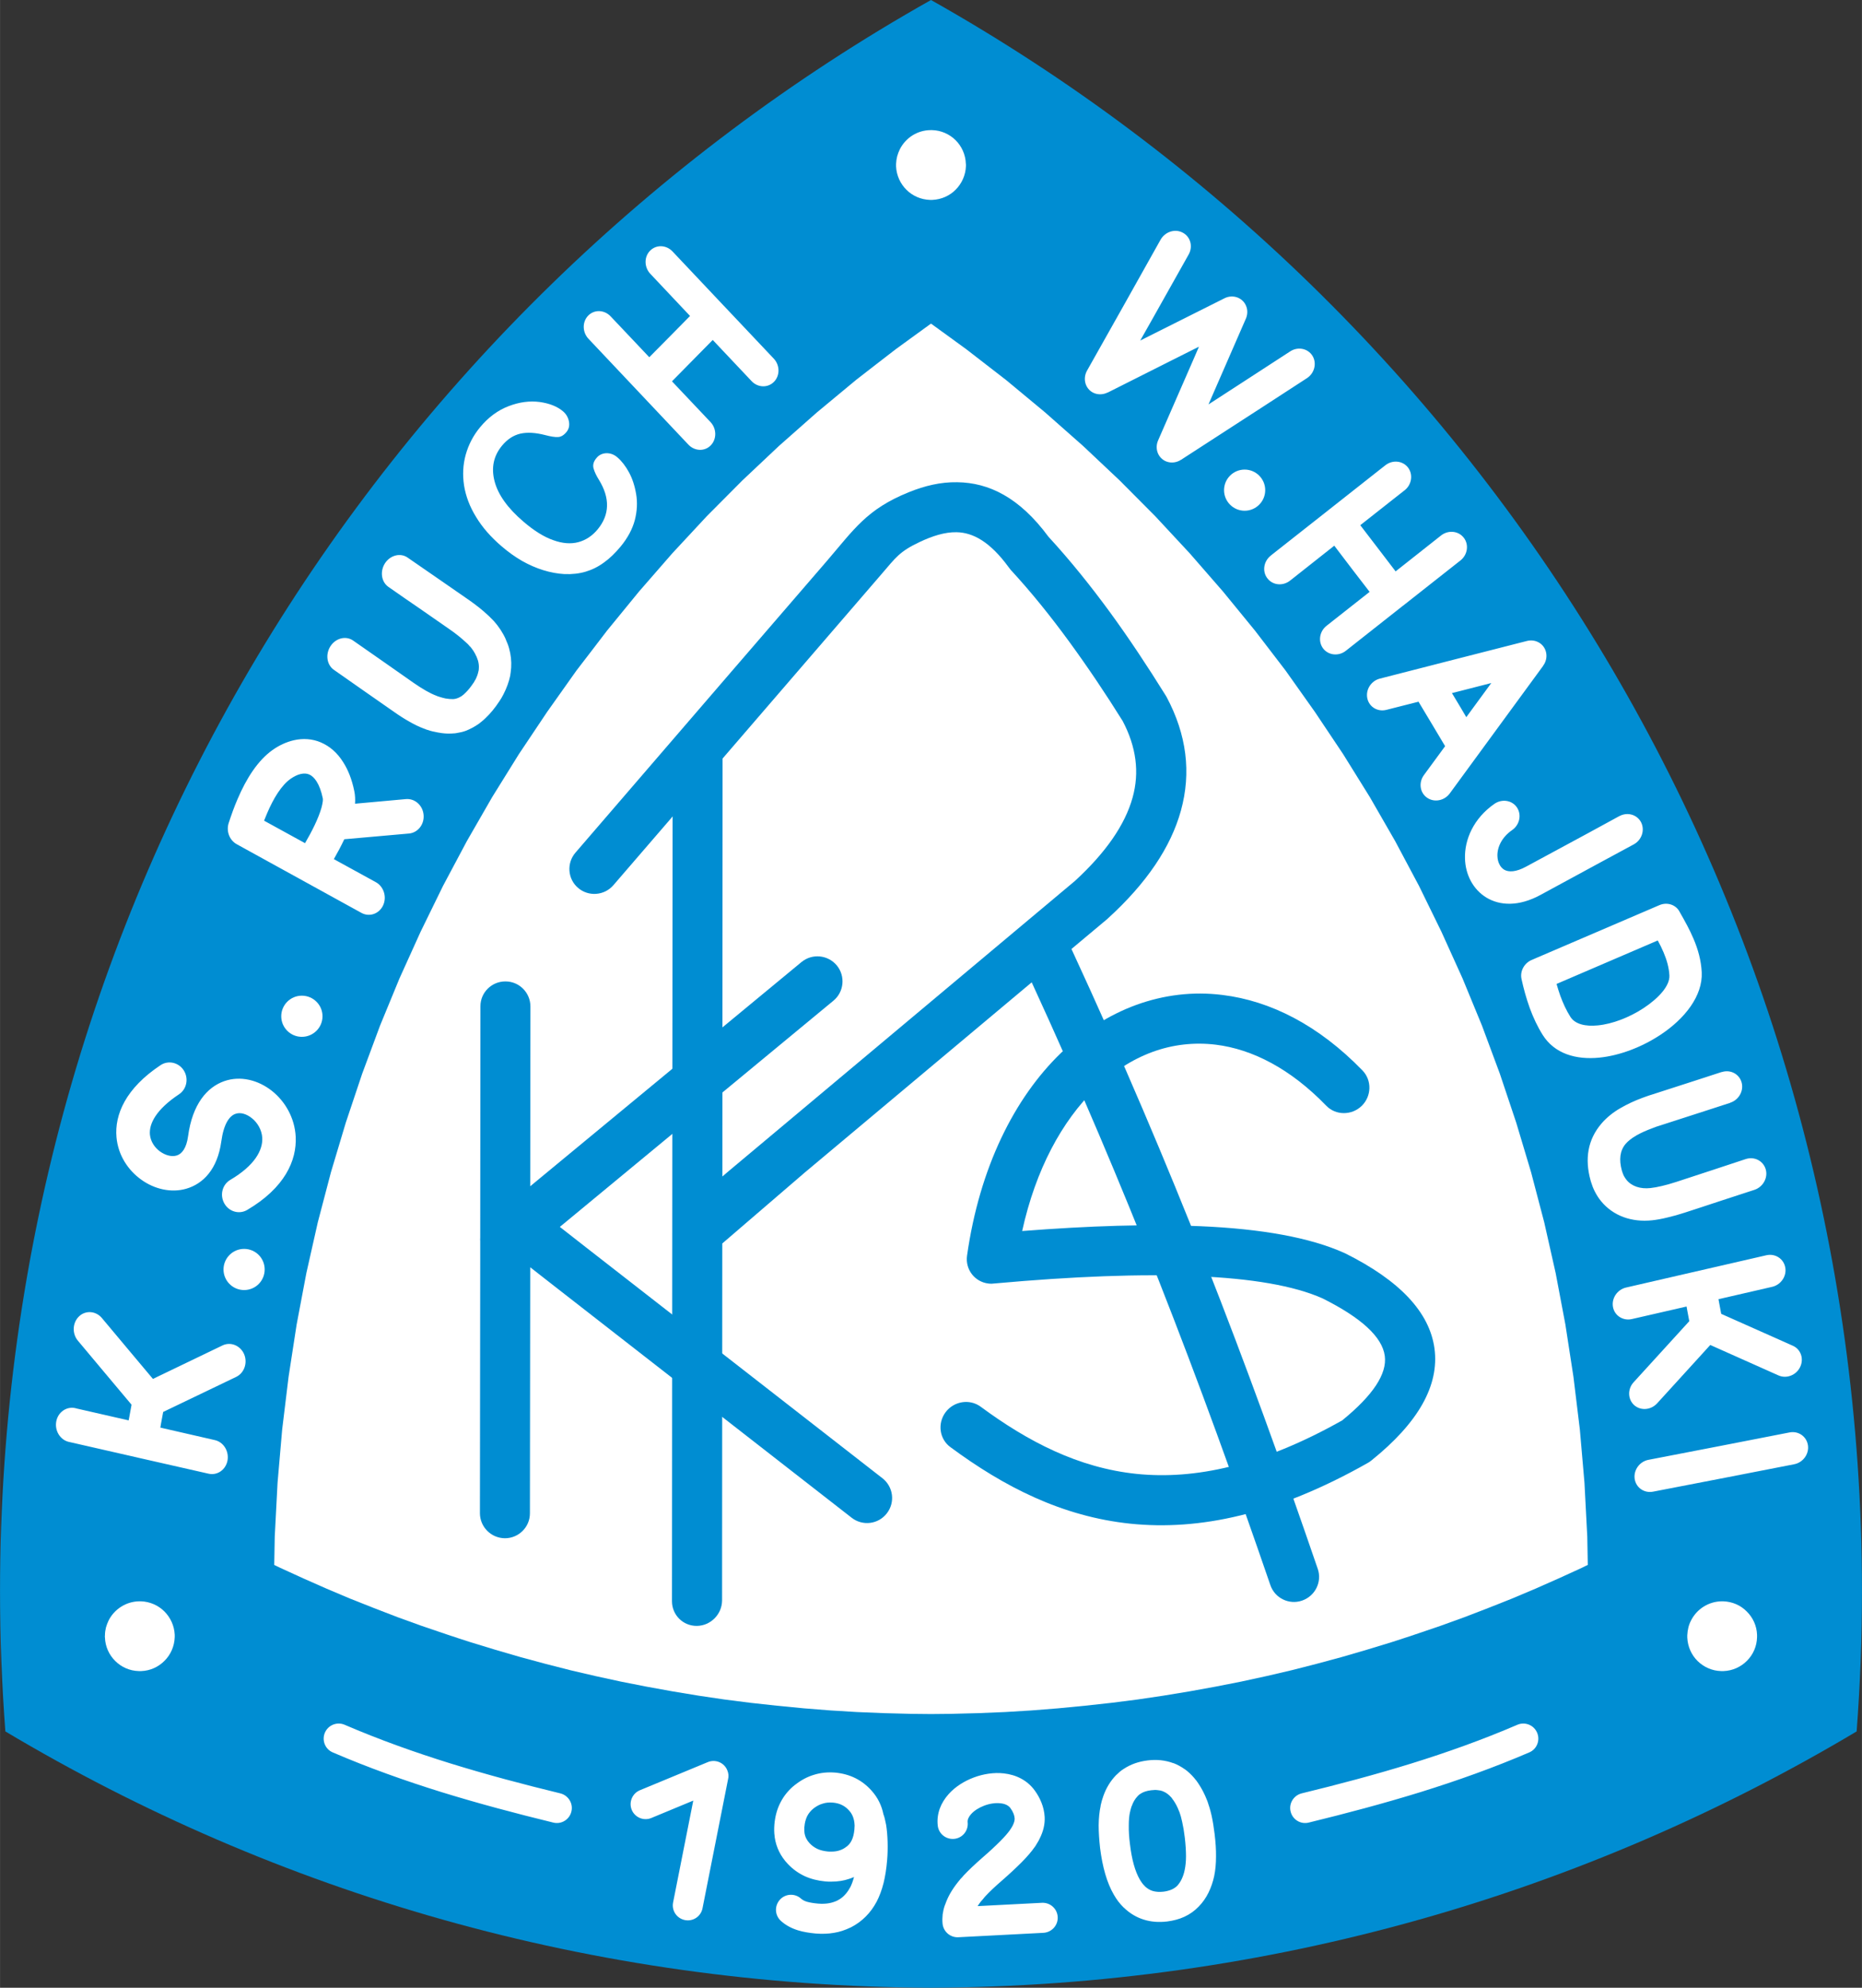 <svg clip-rule="evenodd" fill-rule="evenodd" height="2500" image-rendering="optimizeQuality" shape-rendering="geometricPrecision" text-rendering="geometricPrecision" viewBox="0 0 18546 19798" width="2342" xmlns="http://www.w3.org/2000/svg"><rect x="0" y="0" width="18546" height="19798" fill="#333333" stroke="none"/><path d="m9273 19798c-3368-13-6520-943-9220-2553-35-462-53-928-53-1399 0-6801 3739-12730 9273-15846 5534 3116 9273 9045 9273 15846 0 471-18 937-53 1399-2700 1610-5852 2540-9220 2553z" fill="#008dd2"/><g fill="#fff"><path d="m8524 3786c133-103 265-206 398-308l351-255 351 255c133 102 265 205 398 308 129 107 258 215 388 322 126 111 252 223 378 334 122 115 243 229 365 344 118 119 236 238 354 356 114 123 228 246 343 369 110 127 221 253 331 380 106 130 212 260 319 390 101 133 203 265 305 398 97 137 195 274 292 412 94 140 187 280 281 420 89 143 177 286 266 428l252 438c79 149 158 298 238 447 74 152 149 304 223 456 70 155 140 310 210 464 64 157 129 314 194 471 59 160 118 319 178 479 54 162 108 324 163 487 49 164 98 329 148 494 43 166 87 333 131 499 38 169 76 338 114 506 32 171 65 342 97 513 27 173 54 346 80 519 22 175 43 350 64 526 15 177 30 354 46 531 9 179 18 358 28 537 1 93 3 187 5 281-20 9-39 18-58 28-77 35-154 70-232 106-77 34-155 68-233 103-77 32-155 65-232 98-79 31-158 63-237 94s-159 61-239 92c-79 28-159 57-238 86-82 28-163 56-244 83s-162 54-244 80l-246 75c-82 24-165 48-247 72-83 23-166 45-248 67-84 21-167 43-250 64-84 19-169 39-253 59-84 18-169 37-253 55-85 17-169 33-254 50-87 16-173 31-259 47-87 14-174 29-261 43-85 13-171 25-256 38-87 11-173 22-259 33-89 10-177 19-265 29-89 9-179 17-268 26-88 7-177 14-265 21-88 5-176 10-264 16-89 3-178 7-268 11-90 2-181 4-271 7l-198 2-198-2c-90-3-181-5-271-7-90-4-179-8-268-11-88-6-176-11-264-16-88-7-177-14-265-21-89-9-179-17-268-26-88-10-176-19-265-29-86-11-172-22-259-33-85-13-171-25-257-38-86-14-173-29-260-43-86-16-173-31-259-47-85-17-169-33-254-50-84-18-169-37-253-55-85-20-169-40-253-59-83-21-166-43-250-64-82-22-165-44-248-67-82-24-165-48-247-72l-246-75c-82-26-163-53-244-80s-163-55-244-83c-79-29-159-58-238-86-80-31-160-61-239-92s-158-63-237-94c-77-33-155-66-232-98-78-35-156-69-233-103-78-36-155-71-232-106-19-10-38-19-58-28 2-94 4-188 5-281 10-179 19-358 28-537 16-177 31-354 46-531 21-176 42-351 64-526 26-173 53-346 80-519 32-171 65-342 97-513 38-168 76-337 114-506 44-166 88-333 131-499 50-165 99-330 148-494 55-163 109-325 163-487 60-160 119-319 178-479 65-157 130-314 194-471 70-154 140-309 210-464 74-152 149-304 223-456 80-149 159-298 238-447l252-438c89-142 177-285 266-428 94-140 187-280 281-420 97-138 195-275 292-412 102-133 204-265 305-398 107-130 213-260 319-390 110-127 221-253 331-380 115-123 229-246 343-369 118-118 236-237 354-356 122-115 243-229 365-344 126-111 252-223 378-334 130-107 259-215 388-322z"/><path d="m9271 1296h12c91 2 174 40 235 100 60 60 99 143 102 234 1 4 1 7 1 11v12c-3 91-41 174-101 235s-142 99-234 103h-23c-91-3-174-40-235-101-60-60-99-142-103-233v-12-11c1-27 5-53 11-77 7-25 16-49 27-71 57-112 173-190 308-190zm7881 14653h11c92 3 175 40 235 101 61 60 100 142 103 233v23c-2 92-40 175-100 235-60 61-143 100-234 103h-23c-91-2-174-40-235-100s-99-143-103-234v-11-12c1-26 5-52 11-77s15-48 27-71c57-112 173-189 308-190zm-15762 0h12c91 3 174 40 235 101 60 60 99 142 103 233v23c-3 92-41 175-101 235-60 61-142 100-233 103h-23c-92-2-175-40-235-100-61-60-100-143-103-234 0-4-1-7-1-11s0-8 1-12c0-26 4-52 10-77 7-25 16-48 27-71 57-112 174-189 308-190zm13723 1230c76-33 164 2 197 78s-2 165-78 197c-351 151-715 281-1085 396-366 113-739 212-1112 303-80 20-161-30-180-110-20-80 30-161 110-181 366-89 732-186 1094-298 357-111 710-237 1054-385zm-11680 0c-76-33-164 2-197 78s2 165 78 197c351 151 715 281 1085 396 366 113 739 212 1112 303 80 20 161-30 180-110 20-80-30-161-110-181-366-89-732-186-1094-298-357-111-710-237-1054-385zm7524 1226c-9-82-14-157-14-225 1-71 7-135 20-194h-1c4-16 8-32 12-49 5-16 10-32 15-47 29-82 71-151 127-209 3-3 6-6 9-8 10-10 19-18 28-26 12-10 25-20 40-29 68-45 147-73 237-84 46-6 90-6 132-2 45 5 87 15 127 30v-1c39 15 77 36 112 61h1c33 24 64 53 93 87 2 3 4 5 6 8 9 10 14 16 16 19 3 5 10 14 20 29 33 49 62 105 86 167 1 3 3 7 4 10 15 42 29 89 41 142 12 55 22 116 30 183 10 82 15 156 14 224 0 71-6 136-18 193v1c-13 60-32 115-57 166s-57 97-97 138c-41 43-89 77-143 102-52 24-109 39-172 47-84 10-161 4-234-19s-140-63-198-120v1-1h-1c-19-19-37-39-54-61-15-20-30-43-45-69-67-116-112-271-136-464zm286-223c-1 56 3 118 12 188 18 152 51 269 97 349 8 13 16 26 25 38 8 11 17 20 25 28h-1l1 1c23 22 49 39 79 48 31 9 67 12 108 7 32-4 60-12 83-22 21-10 39-22 54-37 16-18 31-39 43-64 13-27 24-58 31-94 8-38 13-83 13-135 0-55-4-117-12-186-7-60-16-112-26-156-8-38-17-71-27-98-1-3-3-6-4-9-16-42-35-78-55-107 0-1-4-6-12-16l-8-12-3-3c-12-14-25-26-40-37h1-1c-12-9-27-17-42-23l-1-1c-16-6-33-10-51-11-20-3-42-2-66 1-44 5-80 17-108 36-4 3-9 6-14 10-3 3-6 5-8 8-2 2-4 3-5 5-25 26-45 59-59 100h-1c-3 9-6 18-8 27-3 9-5 19-7 30h-1v1c-8 37-12 81-12 134zm-865 770c83-4 153 59 157 142 4 82-59 152-142 157l-848 44c-81 4-150-57-157-137-3-30-2-60 1-90 4-30 11-60 21-89 1-4 3-8 5-12 13-37 29-73 49-108 21-37 47-75 78-114l1-1c13-16 21-26 25-31l9-9c8-9 15-16 20-23 49-52 111-111 185-176 72-62 132-118 180-166 45-45 77-83 98-112v-1l1-1c1-2 2-3 3-5l12-18c5-8 9-15 11-20 14-28 20-51 19-71-1-16-5-32-11-47-7-18-17-36-31-55-20-28-56-44-99-48-51-6-108 3-161 23s-100 49-132 85c-23 26-37 54-34 81 9 82-50 156-132 165-83 9-157-50-166-132-13-120 31-227 109-314 64-72 154-129 250-165s201-52 299-41c123 14 235 68 310 173 26 36 48 75 65 118 18 45 29 92 32 142 4 71-13 145-51 219-7 15-14 28-22 40-6 11-13 22-20 33-1 2-3 4-4 6l-1 1-1 1c-30 44-74 95-130 152-54 54-120 116-198 184-65 56-119 107-162 153-6 7-11 12-15 17-2 3-4 5-6 8-9 10-15 17-18 21-2 1-3 3-4 5h-1c-13 16-24 33-35 49zm-577-50c-3 3-5 6-7 8zm-1002-832c6 14 10 30 14 46 5 20 9 40 13 60 16 100 20 235 10 351-7 85-19 160-35 226-18 71-41 134-70 189h-1 1c-30 56-66 105-108 147-43 43-91 78-145 106-3 1-6 3-9 4-52 25-106 43-162 52-57 10-117 12-182 7-63-6-122-15-177-32-64-20-120-49-169-93-62-55-67-149-12-211s150-67 211-12c16 14 35 24 58 31 31 9 69 15 114 19 38 3 73 2 107-4 29-5 55-14 80-25 1-1 3-2 5-3 26-13 49-30 68-50 21-21 40-47 56-77h1c15-29 28-64 39-106-15 7-31 13-47 18-55 19-114 28-177 28h-30c-10-1-21-1-32-2-74-7-142-24-204-52-64-30-120-70-169-122-72-76-116-165-131-267v-5c-3-21-5-41-5-60 0-18 0-38 2-61 7-81 27-155 61-220 34-67 82-125 143-174h1c59-47 122-81 189-101 67-21 138-28 212-22 73 7 139 25 200 55 62 31 116 73 163 126 60 67 99 145 117 234zm-289 152c0-5 1-11 1-19v-3c0-7 1-12 1-14v-4c-1-6-1-15-2-27-1-8-3-16-4-25-8-37-23-69-47-95-22-25-46-44-73-57-26-13-57-21-91-24-36-3-69 0-100 10-33 9-63 26-92 48-27 22-48 47-63 76-15 31-25 67-28 108l-1 1v30c0 10 1 19 2 26v3c6 39 23 73 51 103 23 24 48 42 77 56 30 14 65 22 104 26 6 0 11 0 17 1h18c31 0 60-4 85-13 24-8 46-20 66-36 2-2 5-3 7-5 19-16 34-35 45-58 14-29 23-65 27-108zm-2022-115c-76 32-164-4-196-81-31-76 5-163 81-195 226-93 451-187 676-280 76-32 164 4 195 81 13 30 15 62 7 92l-254 1283c-16 81-94 133-175 117s-134-94-118-175l201-1015z" fill-rule="nonzero"/><path d="m2431 12439c114 0 205 92 205 205s-91 205-205 205c-113 0-205-92-205-205s92-205 205-205zm575-2522c114 0 206 92 206 205s-92 205-206 205c-113 0-205-92-205-205s92-205 205-205z"/><path d="m3326 6672c-72-50-87-156-34-237 53-80 153-105 225-55l301 210 301 211c43 30 84 56 124 79 37 21 72 38 107 51 2 1 5 2 7 3l5 2h1l12 4c22 7 44 13 63 17 12 2 25 3 40 5 15 1 26 1 33 1h6c0-1 1-1 7-1l7-1c8-1 16-4 25-7 7-2 14-6 22-10l6-3c5-3 11-6 17-10v-1c2-2 5-3 7-5l8-6c6-5 11-10 16-15 29-27 56-61 82-100l1-1c4-7 8-13 11-17l-1-1 11-17c14-28 24-55 29-82 1-2 1-5 2-7 0-3 1-6 1-7 1-6 1-11 1-15 2-24-1-50-8-76-3-9-6-17-8-22-4-12-7-19-8-22h-1c-16-37-37-69-63-99l-1 1c-3-4-6-7-9-11-4-4-8-8-12-13-5-4-13-12-24-22-44-41-99-85-163-129-77-54-186-129-295-205-93-64-186-127-308-213-72-50-87-156-34-237 53-80 154-105 225-55 82 57 195 135 307 212 88 61 176 122 296 205 78 54 143 106 195 155 8 7 19 17 31 30 7 6 14 13 20 20l7 7h-1l2 2h1c50 56 91 118 121 186h-1c8 17 13 30 17 40 6 16 11 30 14 42l1 3c18 64 25 129 21 194-1 14-2 26-4 38-1 11-2 20-4 29 0 4-1 7-1 11-13 63-36 126-68 188-10 18-16 29-19 35v-1 1c-8 12-14 23-21 33-43 66-90 123-140 170-10 10-20 19-30 27-6 5-13 11-20 16-4 4-8 7-12 10h-1c-2 1-3 3-5 4-17 12-35 23-53 33-3 2-6 4-9 5-23 12-44 22-65 30-27 10-57 17-89 22-9 1-15 2-19 3-3 0-9 1-19 1-4 1-8 1-12 1-27 1-51 1-71-1-20-1-44-5-71-10-34-6-68-14-100-25-10-3-17-5-19-6v-1c-2 0-3-1-8-3-4-1-8-2-12-4-45-17-93-40-143-69-48-27-97-58-148-94l-301-210zm418 2115c79 44 111 148 71 232s-137 117-216 73l-1242-684c-72-40-105-129-80-209 12-37 26-78 42-122 14-38 29-77 47-118 89-209 203-385 347-488 67-48 140-81 213-98 92-21 185-15 271 22 85 37 162 101 222 198 48 75 86 170 110 288 8 40 10 81 7 124l508-46c89-7 167 63 175 158 8 94-57 177-146 185l-644 57c-32 68-68 135-104 198zm-1114-613 408 224c66-113 133-244 164-354 6-24 11-45 13-64 1-13 1-23 0-28-15-72-36-128-62-169-23-36-48-58-73-69s-54-12-85-5c-32 7-66 24-101 48-91 65-169 191-235 346-9 22-19 45-29 71zm3519-3619c43 37 81 86 115 148s58 135 72 218c14 82 10 169-13 259-24 90-71 178-141 263-54 65-109 119-167 160-57 42-118 72-182 91s-135 27-211 24c-70-4-140-17-211-39s-142-53-211-92c-69-40-137-88-204-146-108-92-193-190-255-293-63-102-102-207-119-312-16-106-11-209 17-309 28-99 75-190 143-272 82-99 177-169 285-210 107-41 210-54 309-41 98 14 176 45 233 94 31 27 50 60 58 101 7 41-1 75-25 104-26 32-55 49-84 50-30 2-73-5-130-20-94-24-175-29-244-14-70 16-131 56-184 120-85 103-109 221-74 355s131 268 288 402c105 90 204 152 296 184 91 33 175 40 250 20s140-63 194-129c59-72 90-149 92-232s-25-169-80-259c-26-41-44-79-54-114s0-70 29-104c24-30 57-46 97-48 40-1 77 12 111 41zm-4550 6054c76-51 180-28 231 52s30 187-47 238c-226 150-300 292-290 402 7 69 47 129 101 168 53 38 115 55 165 40 52-15 98-73 114-192 43-320 189-489 361-549 161-56 337-11 474 97 130 103 227 267 237 456 12 239-111 511-483 730-79 47-182 18-228-65-47-83-20-187 59-234 243-143 325-295 319-419-5-80-47-151-105-197-52-41-112-60-162-42-62 21-118 104-141 275-38 276-180 422-350 471-150 43-317 4-448-91-131-94-230-243-246-422-20-224 90-486 439-718zm-76 3125 694-334c81-38 176 1 214 87 37 87 2 188-79 227l-727 349-22 119-6 37c180 41 361 82 541 124 88 19 144 110 128 203-17 93-102 152-189 132-232-53-464-106-696-158l-4-1-4-1c-224-51-448-102-671-153-5-1-9-2-14-3-88-19-145-111-128-204s102-152 189-133c5 2 10 3 15 4l517 118 7-36 22-120-240-286-294-351c-60-71-55-180 11-243 65-62 167-55 227 16l294 351zm5554-9530c62 66 63 170 2 232-60 62-160 59-223-8-331-350-663-702-994-1053-63-66-64-170-3-232s161-58 223 8l385 407 203-205 203-206-395-419c-63-66-64-170-3-231 61-62 160-59 223 7l507 537 1 2 2 1 498 527c63 66 64 170 3 232s-161 59-223-7l-387-410-203 206-203 206zm9958 9192-119 131c-107 117-211 231-410 450-62 68-164 76-229 18-64-58-67-160-6-227 75-82 245-269 412-452l143-157-21-112-6-34-545 125c-88 20-172-34-188-120-16-87 43-174 130-194 231-53 179-41 703-162h3l15-4 678-156c88-19 171 35 187 122 16 86-43 173-131 193l-534 123 6 34 21 112 546 243 168 75c79 35 112 130 72 212-39 81-136 119-216 83l-168-75c-170-76-341-152-511-228zm114-2718c86-28 174 18 198 102s-27 175-113 203l-1 1h1l-253 82c-148 47-295 95-443 143-13 4-27 8-41 13-10 4-23 9-39 15-63 23-117 48-161 73l-2 2c-23 13-43 26-61 41-16 13-30 26-42 40-57 67-67 157-38 264 1 2 2 5 2 7 5 17 11 32 18 47 8 15 17 28 27 41 52 64 139 92 238 81 34-4 71-10 111-20 41-9 90-23 146-41 144-47 254-83 363-119 124-41 248-82 330-109 87-28 175 19 199 104 23 84-28 175-114 203-137 44-233 76-328 107-133 44-266 88-366 120-58 19-115 35-171 48-56 14-107 23-152 28-205 22-390-44-510-191-24-29-44-61-62-96-16-31-29-66-40-102-1-3-2-5-2-8-60-215-28-407 108-566 26-31 56-59 89-86 31-25 66-49 105-71 63-36 134-70 213-99 12-5 28-10 47-17 15-5 31-11 49-16 147-48 295-95 443-143l252-82zm-417-1592c49 86 98 173 137 266 44 103 75 213 81 332 11 234-168 463-413 624-91 60-191 111-294 150-104 39-211 66-313 76-234 23-446-39-564-226-52-83-94-173-129-268-34-95-61-192-82-289-18-81 31-164 109-193l46-20c407-174 813-349 1219-523 80-34 168-2 203 71zm-161 402c-17-41-37-81-59-121-336 144-672 288-1008 433 11 40 24 79 37 117 28 77 61 148 101 211 47 74 151 97 272 85 74-7 152-27 229-56 79-30 156-69 226-115 152-100 264-223 259-326v-1c-4-78-26-153-57-227zm-440-1360c81-43 177-14 216 64 38 78 5 175-74 218l-322 174c-203 110-405 220-608 330-216 117-402 107-536 27-68-41-121-99-158-168-35-66-55-142-57-221-6-188 84-401 295-547 76-51 175-34 223 38 48 73 26 173-49 225-104 72-149 172-146 259 1 31 8 60 21 84 11 22 27 39 46 51 45 27 119 24 218-30 203-110 406-220 609-329l321-175zm-2321-1058c-88 23-173-29-191-115s38-174 125-196c245-63 489-125 733-188l732-187c88-22 173 29 191 115 10 47-2 95-30 132h1l-931 1272c-54 73-155 92-226 42-72-50-85-151-32-224l212-289-127-213-138-230zm732-187-80 20 84 140 59 100 249-340zm-1690-1102c-71 58-172 50-226-18-55-67-42-169 29-227 3-3 5-5 8-7 187-147 373-294 560-441 2-2 4-3 6-5 1-1 3-2 4-3l506-399 60-47c71-56 172-46 225 22 53 69 38 171-33 227l-60 47-382 301 190 248 162 212 453-358c72-56 173-46 226 23 53 68 38 170-33 226l-571 450-10 7-4 4-3 2-554 437c-71 56-172 46-225-22-53-69-39-170 33-227l429-338-164-213-188-247-434 343zm4973 8486c88-17 170 40 183 128 13 87-49 172-137 189l-687 134c-240 46-479 92-719 139-88 17-170-40-183-128-12-87 49-172 137-189 240-46 479-93 719-139zm-6265-11880c45-79 143-111 220-70 78 40 104 138 60 217-123 218-245 435-367 653l-116 205 181-91c219-110 439-220 658-330 81-41 177-9 213 70 22 46 18 99-4 143l-215 493-153 351 344-223 471-306c76-49 175-29 221 45 45 74 20 174-56 223l-471 306c-256 166-513 332-769 498-3 2-6 5-9 7l-1-1c-43 30-100 39-151 19-81-33-117-126-81-209 120-275 240-551 361-827l46-107-271 136c-213 107-425 214-638 321v-1c-46 23-100 25-147 1-77-41-103-138-59-218 122-217 244-435 367-652 122-218 244-435 366-653z" fill-rule="nonzero"/><path d="m12397 4677c113 0 205 92 205 205s-92 205-205 205-205-92-205-205 92-205 205-205z"/></g><g fill="#008dd2" fill-rule="nonzero"><path d="m5576 12220 266 208c982 765 1964 1530 2947 2295 109 85 129 241 44 350-84 109-241 129-350 44l-2946-2295-256-200-3 2451c0 137-112 248-249 248-138-1-249-113-249-250l3-2524v-186c-1-11-1-22 0-32l2-2307c0-137 112-248 250-247 137 0 248 112 248 250l-2 1790 2702-2233c107-88 264-72 352 34 87 106 72 264-34 351zm7995-1558c95 98 91 256-8 353-100 96-258 96-353-2-356-368-735-563-1101-608-216-26-429-1-629 72-204 75-397 199-571 367-332 322-593 804-728 1417 671-52 1267-71 1775-48 606 26 1092 112 1435 267 3 1 6 3 9 4 543 271 839 586 888 947 49 367-160 739-628 1115-10 9-22 16-33 23-915 519-1686 677-2367 607-683-71-1261-369-1793-762-110-80-132-236-49-348 83-111 240-136 350-55 470 347 973 609 1553 669 577 59 1244-80 2048-533 307-250 448-464 424-642-25-188-232-379-620-573-285-127-709-198-1249-221-560-25-1239 2-2014 72-21 3-43 4-65 1-136-16-232-140-213-277 124-876 470-1568 933-2017 226-220 481-382 752-481 275-100 566-136 860-99 475 58 956 300 1394 752z"/><path d="m7197 7555-2 4133v30l63-54 437-366c1004-842 2008-1683 3012-2524 308-283 499-560 574-830 70-251 37-505-99-763-166-266-342-529-531-788-186-255-380-496-584-717-6-7-12-15-18-23-186-256-358-350-523-352-115-2-238 37-365 97-204 96-239 156-379 318l-1124 1304zm-3 4830-2 3556c-1 137-113 251-250 253-138 2-249-108-249-246l3-4148 3-3643 1-26-22 26-569 660c-90 104-248 116-352 26-104-89-115-247-25-351l1549-1798c317-367 633-734 950-1101 277-322 401-521 822-691 156-63 315-102 481-99 314 4 619 150 909 543 218 237 420 489 612 751 189 259 374 538 555 829l9 15c201 376 248 754 143 1134-101 364-341 720-722 1068-4 4-9 8-13 12l-355 297c506 1094 942 2122 1332 3112 412 1045 777 2057 1121 3061 45 130-25 272-156 317-130 45-272-25-316-155-341-993-703-1996-1114-3040-377-955-791-1937-1263-2963-754 632-1507 1264-2261 1895z"/></g></svg>